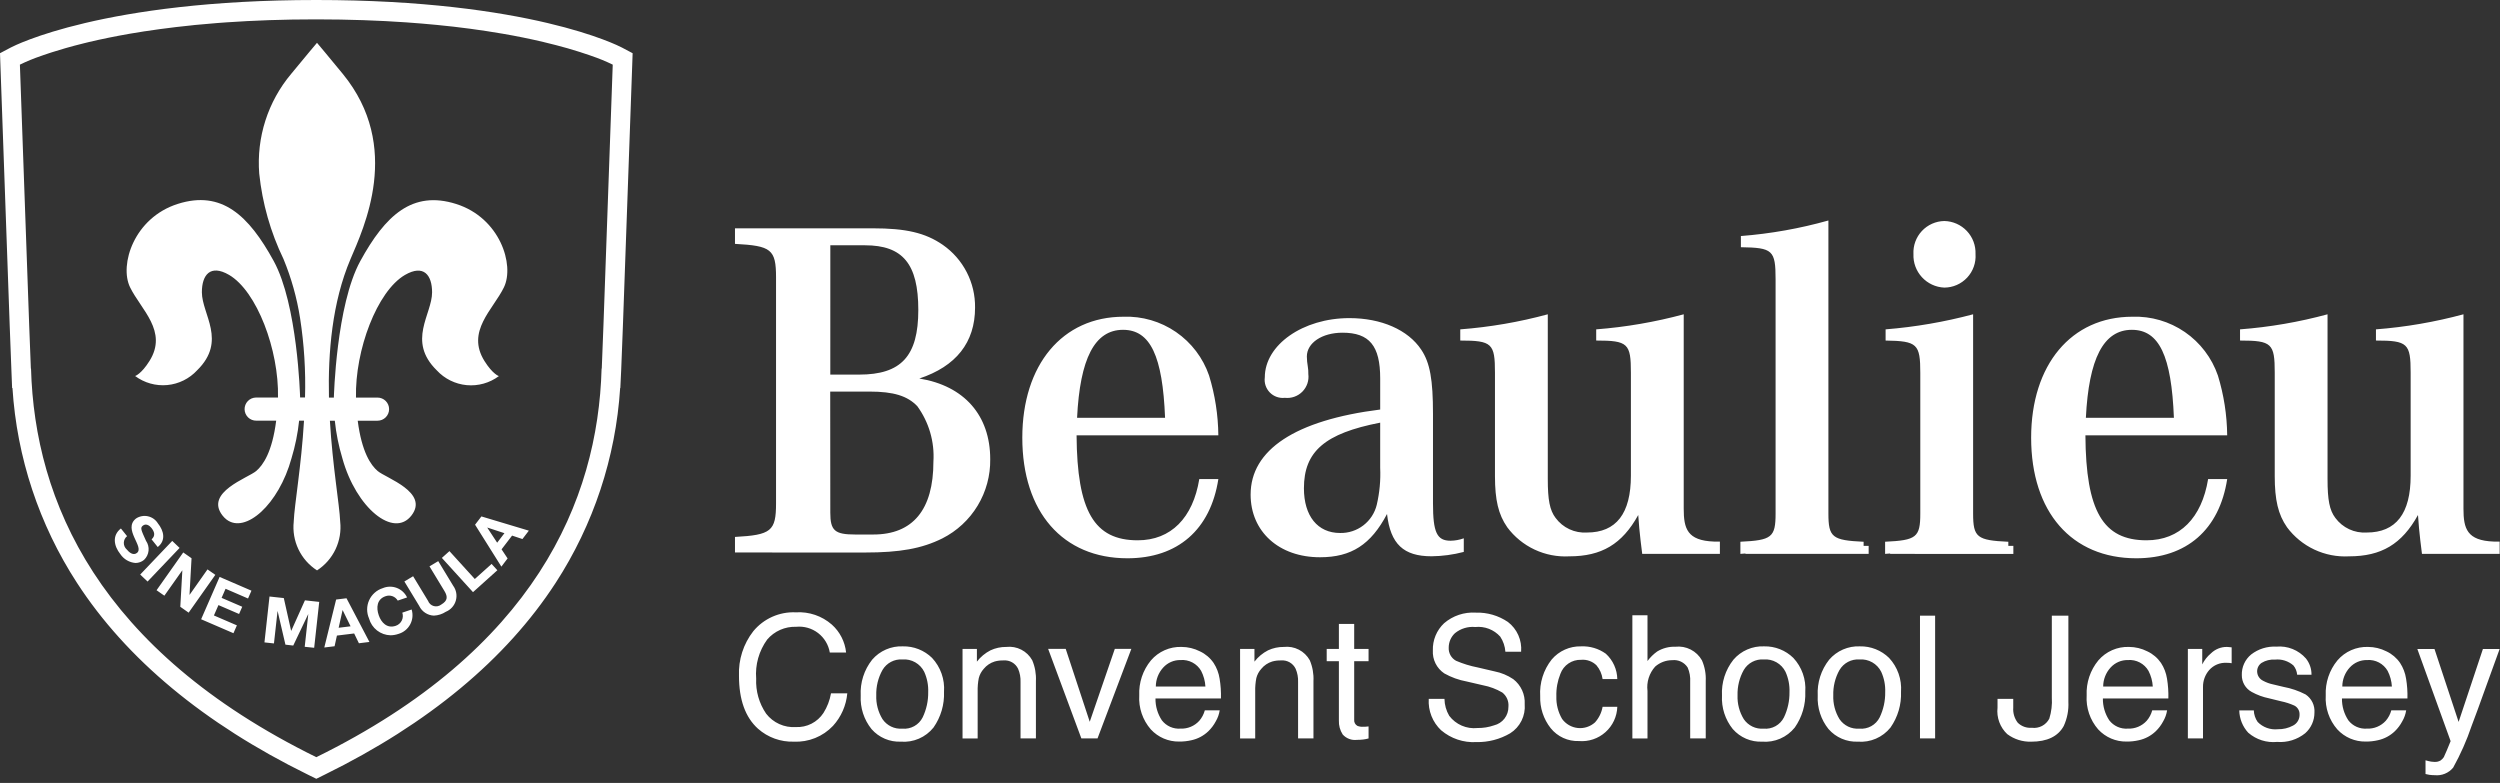 <svg width="281" height="88" viewBox="0 0 281 88" fill="none" xmlns="http://www.w3.org/2000/svg">
<rect x="0" y="0" width="281" height="88" fill="#333333" stroke="none"/>
<g clip-path="url(#clip0_12_56)">
<path d="M35.55 87.534L34.581 87.057C22.941 81.335 14.219 74.087 8.656 65.518C4.395 58.959 1.896 51.413 1.4 43.608H1.36L1.278 41.516L1.091 36.61L0.048 7.34L0 5.981L1.211 5.341C1.622 5.125 11.611 0 35.552 0C59.493 0 69.484 5.125 69.898 5.341L71.107 5.981L71.06 7.34L70.015 36.616L69.825 41.516L69.725 43.608H69.705C69.211 51.414 66.713 58.96 62.453 65.519C56.888 74.088 48.165 81.336 36.523 87.058L35.556 87.535L35.55 87.534ZM4.864 6.2L4.621 6.286C3.806 6.562 3.009 6.889 2.236 7.266L3.28 36.533L3.469 41.433H3.487C3.902 56.321 11.07 73.072 35.552 85.107C60.037 73.071 67.208 56.32 67.619 41.433H67.638L67.829 36.533L68.872 7.266C68.098 6.889 67.301 6.561 66.486 6.286L66.206 6.186C65.92 6.086 65.61 5.982 65.275 5.875C64.787 5.719 64.296 5.57 63.803 5.429C63.003 5.199 62.098 4.96 61.09 4.722C59.57 4.364 58.038 4.053 56.499 3.789C54.052 3.369 51.59 3.04 49.119 2.803C48.011 2.695 46.851 2.598 45.638 2.512C42.608 2.302 39.25 2.179 35.552 2.177C31.854 2.175 28.496 2.302 25.467 2.512C25.116 2.536 24.769 2.561 24.427 2.588C23.586 2.655 22.772 2.726 21.984 2.802L21.725 2.828C19.058 3.095 16.691 3.428 14.606 3.788C12.886 4.088 11.359 4.403 10.016 4.721C9.81 4.77 9.608 4.821 9.416 4.868C8.715 5.041 8.068 5.212 7.477 5.381L7.31 5.429C6.775 5.583 6.284 5.729 5.837 5.875L5.373 6.027L5.492 5.988L4.864 6.2ZM273.106 87.1C272.945 87.075 272.786 87.042 272.629 87V85.459C272.84 85.521 273.054 85.571 273.27 85.609C273.386 85.627 273.503 85.636 273.62 85.638C273.861 85.656 274.103 85.601 274.313 85.482C274.46 85.38 274.587 85.251 274.686 85.102C274.717 85.053 274.83 84.797 275.025 84.334C275.22 83.871 275.362 83.528 275.45 83.303L271.709 72.948H273.637L276.348 81.143L279.079 72.948H280.959C280.72 73.593 280.186 75.066 279.359 77.365C278.742 79.094 278.225 80.503 277.809 81.593C277.26 83.217 276.564 84.787 275.732 86.286C275.482 86.587 275.162 86.821 274.8 86.968C274.438 87.116 274.046 87.172 273.657 87.131C273.473 87.131 273.289 87.119 273.106 87.095V87.1ZM161.991 82.093C161.512 81.642 161.137 81.091 160.895 80.479C160.653 79.867 160.55 79.209 160.591 78.552H162.358C162.368 79.223 162.553 79.88 162.894 80.458C163.26 80.941 163.745 81.322 164.301 81.562C164.858 81.802 165.467 81.895 166.07 81.83C166.702 81.838 167.33 81.737 167.927 81.53C168.393 81.417 168.808 81.15 169.102 80.771C169.396 80.392 169.553 79.925 169.547 79.445C169.576 79.141 169.529 78.835 169.409 78.554C169.289 78.273 169.1 78.028 168.86 77.839C168.186 77.444 167.449 77.168 166.682 77.023L164.86 76.6C163.974 76.439 163.12 76.131 162.335 75.689C161.915 75.407 161.576 75.021 161.351 74.568C161.126 74.115 161.024 73.611 161.053 73.106C161.035 72.537 161.137 71.97 161.355 71.444C161.572 70.918 161.899 70.444 162.313 70.053C163.301 69.205 164.581 68.777 165.88 68.86C167.163 68.821 168.425 69.187 169.488 69.907C169.997 70.296 170.4 70.806 170.659 71.391C170.919 71.977 171.027 72.618 170.973 73.256H169.206C169.163 72.649 168.963 72.063 168.626 71.556C168.278 71.168 167.842 70.868 167.356 70.68C166.869 70.492 166.345 70.422 165.826 70.476C165.001 70.398 164.178 70.648 163.535 71.171C163.314 71.378 163.138 71.628 163.017 71.906C162.897 72.184 162.835 72.484 162.835 72.787C162.818 73.087 162.886 73.386 163.032 73.648C163.178 73.911 163.395 74.127 163.659 74.271C164.444 74.608 165.264 74.86 166.103 75.022L167.988 75.463C168.741 75.609 169.457 75.907 170.093 76.337C170.519 76.665 170.859 77.093 171.083 77.582C171.306 78.071 171.407 78.608 171.376 79.145C171.43 79.789 171.306 80.435 171.018 81.013C170.729 81.592 170.288 82.08 169.741 82.424C168.59 83.097 167.274 83.438 165.941 83.41C164.503 83.493 163.089 83.019 161.991 82.088V82.093ZM252.713 82.37C252.075 81.683 251.712 80.785 251.693 79.848H253.328C253.344 80.314 253.494 80.766 253.761 81.148C254.054 81.448 254.411 81.677 254.805 81.818C255.199 81.96 255.621 82.01 256.037 81.965C256.63 81.978 257.215 81.837 257.737 81.556C257.968 81.438 258.159 81.256 258.289 81.032C258.419 80.808 258.482 80.551 258.47 80.292C258.475 80.089 258.423 79.889 258.319 79.715C258.216 79.54 258.065 79.398 257.884 79.306C257.41 79.093 256.914 78.932 256.405 78.827L255.033 78.49C254.354 78.352 253.7 78.111 253.094 77.775C252.752 77.59 252.468 77.316 252.271 76.981C252.075 76.646 251.974 76.263 251.98 75.875C251.967 75.436 252.054 74.999 252.236 74.598C252.417 74.198 252.688 73.844 253.028 73.565C253.832 72.942 254.833 72.628 255.848 72.682C256.471 72.624 257.098 72.714 257.679 72.946C258.26 73.178 258.778 73.545 259.189 74.016C259.601 74.533 259.822 75.177 259.813 75.839H258.2C258.168 75.459 258.023 75.098 257.784 74.801C257.502 74.553 257.172 74.366 256.814 74.252C256.456 74.138 256.078 74.099 255.705 74.139C255.181 74.104 254.659 74.231 254.21 74.504C254.051 74.609 253.922 74.753 253.833 74.922C253.744 75.09 253.699 75.278 253.702 75.469C253.705 75.689 253.769 75.903 253.887 76.088C254.005 76.273 254.172 76.422 254.37 76.517C254.726 76.71 255.108 76.849 255.505 76.929L256.651 77.202C257.522 77.362 258.364 77.65 259.151 78.057C259.481 78.279 259.747 78.585 259.922 78.942C260.096 79.3 260.173 79.698 260.144 80.095C260.146 80.533 260.054 80.967 259.875 81.367C259.696 81.767 259.434 82.124 259.106 82.415C258.215 83.133 257.083 83.483 255.943 83.392C255.363 83.449 254.778 83.388 254.222 83.211C253.667 83.035 253.153 82.747 252.713 82.365V82.37ZM225.629 82.53C225.223 82.153 224.912 81.685 224.72 81.166C224.527 80.646 224.46 80.088 224.522 79.538V78.552H226.289V79.538C226.243 80.146 226.424 80.749 226.795 81.233C227.002 81.436 227.249 81.592 227.522 81.69C227.794 81.788 228.085 81.826 228.373 81.802C228.767 81.855 229.167 81.784 229.519 81.601C229.871 81.418 230.158 81.13 230.341 80.778C230.58 80.01 230.676 79.205 230.625 78.402V69.202H232.486V78.885C232.534 79.818 232.355 80.749 231.966 81.599C231.323 82.776 230.1 83.365 228.297 83.366C227.339 83.392 226.4 83.096 225.63 82.526L225.629 82.53ZM85.2 81.909C83.773 80.625 83.061 78.642 83.062 75.96C82.987 74.153 83.556 72.378 84.668 70.951C85.246 70.249 85.98 69.691 86.812 69.322C87.643 68.953 88.549 68.783 89.458 68.826C90.936 68.734 92.389 69.23 93.502 70.207C94.407 71.017 94.977 72.136 95.102 73.344H93.27C93.124 72.472 92.651 71.688 91.949 71.15C91.246 70.613 90.365 70.363 89.485 70.451C88.87 70.43 88.258 70.548 87.695 70.796C87.131 71.044 86.631 71.416 86.232 71.885C85.309 73.155 84.87 74.714 84.994 76.279C84.93 77.677 85.322 79.058 86.112 80.214C86.502 80.72 87.01 81.123 87.592 81.385C88.174 81.648 88.812 81.764 89.449 81.722C90.061 81.751 90.669 81.62 91.215 81.342C91.76 81.063 92.223 80.647 92.558 80.134C92.981 79.463 93.268 78.716 93.403 77.934H95.235C95.113 79.294 94.549 80.578 93.629 81.587C93.065 82.183 92.38 82.65 91.619 82.956C90.858 83.263 90.04 83.401 89.221 83.363C87.744 83.408 86.306 82.888 85.2 81.909ZM262.719 81.989C261.796 80.935 261.327 79.56 261.413 78.162C261.349 76.732 261.817 75.33 262.728 74.226C263.151 73.733 263.679 73.34 264.274 73.079C264.869 72.817 265.515 72.692 266.164 72.714C266.885 72.715 267.596 72.887 268.239 73.214C268.856 73.503 269.384 73.952 269.769 74.514C270.119 75.05 270.349 75.656 270.445 76.289C270.566 77.021 270.617 77.764 270.596 78.506H263.236C263.222 79.381 263.474 80.24 263.958 80.969C264.203 81.285 264.522 81.535 264.887 81.697C265.251 81.859 265.651 81.927 266.049 81.897C266.443 81.914 266.837 81.844 267.201 81.692C267.565 81.54 267.892 81.311 268.158 81.019C268.453 80.678 268.667 80.275 268.783 79.839H270.455C270.388 80.275 270.239 80.694 270.016 81.074C269.799 81.487 269.517 81.862 269.183 82.187C268.656 82.695 267.998 83.046 267.283 83.201C266.831 83.306 266.368 83.356 265.904 83.351C265.307 83.361 264.715 83.246 264.167 83.011C263.618 82.776 263.125 82.428 262.721 81.989H262.719ZM264.108 75.03C263.574 75.614 263.277 76.376 263.275 77.167H268.849C268.814 76.554 268.652 75.956 268.372 75.41C268.141 75.008 267.801 74.68 267.392 74.464C266.982 74.248 266.52 74.153 266.058 74.189C265.692 74.182 265.329 74.253 264.993 74.398C264.657 74.543 264.356 74.759 264.11 75.03H264.108ZM235.84 81.989C234.92 80.934 234.452 79.559 234.54 78.162C234.476 76.733 234.945 75.33 235.855 74.226C236.278 73.733 236.806 73.341 237.401 73.079C237.996 72.817 238.642 72.692 239.292 72.714C240.013 72.715 240.724 72.886 241.366 73.214C241.983 73.503 242.512 73.952 242.897 74.514C243.247 75.051 243.477 75.656 243.574 76.289C243.694 77.022 243.744 77.764 243.724 78.506H236.364C236.35 79.381 236.602 80.24 237.086 80.969C237.331 81.285 237.65 81.535 238.015 81.697C238.379 81.859 238.779 81.927 239.177 81.897C239.571 81.914 239.965 81.844 240.329 81.692C240.693 81.54 241.02 81.311 241.286 81.019C241.581 80.678 241.795 80.275 241.911 79.839H243.583C243.516 80.275 243.367 80.694 243.144 81.074C242.927 81.487 242.646 81.862 242.311 82.187C241.784 82.695 241.126 83.046 240.411 83.201C239.959 83.306 239.497 83.356 239.033 83.351C238.435 83.362 237.842 83.247 237.292 83.012C236.742 82.777 236.247 82.428 235.842 81.989H235.84ZM237.231 75.03C236.697 75.614 236.399 76.376 236.397 77.167H241.972C241.937 76.554 241.774 75.956 241.493 75.41C241.263 75.008 240.923 74.68 240.513 74.464C240.104 74.248 239.642 74.153 239.18 74.189C238.814 74.182 238.451 74.253 238.115 74.398C237.779 74.543 237.477 74.759 237.231 75.03ZM205.531 81.954C204.675 80.891 204.241 79.549 204.312 78.186C204.235 76.729 204.692 75.294 205.597 74.15C206.022 73.656 206.553 73.264 207.151 73.004C207.749 72.744 208.398 72.623 209.049 72.65C209.655 72.637 210.258 72.745 210.822 72.968C211.386 73.192 211.9 73.525 212.333 73.95C212.806 74.459 213.169 75.06 213.4 75.715C213.631 76.371 213.724 77.067 213.674 77.76C213.731 79.192 213.315 80.604 212.491 81.777C212.055 82.32 211.493 82.749 210.854 83.025C210.215 83.302 209.518 83.418 208.824 83.363C208.205 83.389 207.588 83.276 207.018 83.032C206.449 82.789 205.941 82.42 205.533 81.954H205.531ZM206.76 75.306C206.272 76.176 206.031 77.162 206.06 78.158C206.025 79.099 206.269 80.028 206.76 80.831C207.004 81.189 207.337 81.477 207.728 81.665C208.118 81.852 208.551 81.934 208.983 81.901C209.449 81.945 209.918 81.848 210.327 81.621C210.737 81.394 211.068 81.048 211.277 80.629C211.699 79.746 211.911 78.778 211.897 77.8C211.928 77.013 211.775 76.229 211.449 75.511C211.225 75.062 210.873 74.69 210.436 74.443C210 74.196 209.5 74.084 209 74.123C208.554 74.093 208.109 74.188 207.714 74.397C207.319 74.606 206.99 74.921 206.763 75.306H206.76ZM194.77 81.954C193.914 80.891 193.48 79.549 193.551 78.186C193.474 76.729 193.931 75.294 194.836 74.15C195.261 73.655 195.792 73.263 196.39 73.004C196.988 72.744 197.637 72.623 198.288 72.65C198.894 72.637 199.497 72.745 200.061 72.968C200.625 73.192 201.139 73.525 201.572 73.95C202.046 74.459 202.409 75.06 202.64 75.715C202.871 76.371 202.964 77.067 202.914 77.76C202.971 79.192 202.555 80.604 201.731 81.777C201.295 82.32 200.733 82.749 200.094 83.025C199.455 83.302 198.757 83.418 198.063 83.363C197.444 83.389 196.827 83.276 196.258 83.032C195.689 82.788 195.181 82.42 194.773 81.954H194.77ZM196 75.306C195.513 76.176 195.271 77.162 195.3 78.158C195.265 79.098 195.509 80.028 196 80.831C196.244 81.189 196.578 81.477 196.968 81.665C197.359 81.853 197.792 81.934 198.224 81.901C198.69 81.945 199.158 81.848 199.568 81.621C199.977 81.394 200.308 81.048 200.517 80.629C200.939 79.746 201.151 78.778 201.138 77.8C201.169 77.013 201.016 76.229 200.69 75.511C200.467 75.062 200.114 74.691 199.678 74.443C199.243 74.196 198.743 74.084 198.243 74.122C197.796 74.091 197.349 74.186 196.953 74.395C196.557 74.604 196.227 74.92 196 75.306ZM129.357 81.989C128.435 80.935 127.966 79.56 128.052 78.162C127.988 76.732 128.456 75.33 129.367 74.226C129.79 73.733 130.318 73.341 130.913 73.079C131.508 72.817 132.154 72.692 132.803 72.714C133.524 72.715 134.235 72.886 134.878 73.214C135.495 73.503 136.024 73.952 136.409 74.514C136.759 75.05 136.989 75.656 137.085 76.289C137.206 77.022 137.256 77.764 137.235 78.506H129.876C129.862 79.381 130.114 80.24 130.598 80.969C130.842 81.284 131.161 81.534 131.526 81.696C131.891 81.858 132.29 81.927 132.688 81.897C133.083 81.914 133.476 81.844 133.84 81.692C134.205 81.541 134.532 81.311 134.798 81.019C135.093 80.678 135.306 80.274 135.423 79.839H137.095C137.028 80.275 136.879 80.694 136.656 81.074C136.438 81.486 136.157 81.862 135.823 82.187C135.296 82.695 134.638 83.046 133.923 83.201C133.471 83.306 133.008 83.356 132.544 83.351C131.947 83.362 131.354 83.246 130.805 83.011C130.256 82.776 129.763 82.428 129.358 81.989H129.357ZM130.747 75.03C130.213 75.614 129.916 76.376 129.914 77.167H135.488C135.454 76.554 135.291 75.956 135.01 75.41C134.779 75.008 134.44 74.68 134.03 74.464C133.62 74.248 133.158 74.153 132.696 74.189C132.33 74.182 131.967 74.253 131.631 74.398C131.295 74.543 130.994 74.759 130.748 75.03H130.747ZM97.963 81.954C97.107 80.891 96.673 79.549 96.744 78.186C96.667 76.729 97.124 75.294 98.029 74.15C98.454 73.655 98.985 73.263 99.583 73.004C100.181 72.744 100.83 72.623 101.481 72.65C102.087 72.637 102.69 72.745 103.254 72.968C103.818 73.192 104.332 73.525 104.765 73.95C105.238 74.459 105.602 75.06 105.833 75.715C106.064 76.371 106.157 77.067 106.107 77.76C106.164 79.192 105.748 80.604 104.924 81.777C104.488 82.32 103.926 82.749 103.287 83.025C102.648 83.302 101.95 83.418 101.256 83.363C100.637 83.389 100.02 83.277 99.45 83.033C98.88 82.789 98.371 82.42 97.963 81.954ZM99.192 75.306C98.705 76.176 98.463 77.162 98.492 78.158C98.457 79.098 98.701 80.028 99.192 80.831C99.436 81.189 99.77 81.477 100.16 81.665C100.551 81.853 100.984 81.934 101.416 81.901C101.882 81.945 102.35 81.848 102.76 81.621C103.169 81.394 103.5 81.048 103.709 80.629C104.131 79.746 104.343 78.778 104.33 77.8C104.361 77.013 104.208 76.229 103.882 75.511C103.659 75.062 103.306 74.691 102.87 74.443C102.435 74.196 101.935 74.084 101.435 74.122C100.988 74.091 100.541 74.186 100.145 74.395C99.749 74.604 99.419 74.92 99.192 75.306ZM174.299 81.849C173.491 80.827 173.073 79.551 173.118 78.249C173.026 76.762 173.487 75.293 174.412 74.125C174.817 73.649 175.324 73.269 175.895 73.014C176.466 72.759 177.087 72.635 177.712 72.651C178.706 72.606 179.686 72.897 180.494 73.477C180.891 73.839 181.211 74.278 181.432 74.768C181.654 75.257 181.774 75.787 181.784 76.324H180.131C180.053 75.754 179.814 75.218 179.442 74.779C179.216 74.557 178.944 74.387 178.645 74.281C178.347 74.174 178.029 74.134 177.713 74.163C177.209 74.147 176.712 74.29 176.295 74.574C175.877 74.857 175.56 75.265 175.389 75.74C175.064 76.541 174.909 77.4 174.935 78.264C174.905 79.155 175.128 80.036 175.577 80.806C175.783 81.09 176.046 81.328 176.35 81.504C176.653 81.68 176.991 81.79 177.34 81.827C177.689 81.864 178.042 81.827 178.375 81.718C178.709 81.61 179.016 81.432 179.277 81.197C179.722 80.705 180.018 80.097 180.132 79.443H181.785C181.768 79.984 181.641 80.516 181.412 81.006C181.184 81.496 180.857 81.935 180.453 82.295C180.049 82.656 179.577 82.93 179.063 83.102C178.55 83.273 178.007 83.339 177.468 83.294C176.864 83.316 176.263 83.197 175.713 82.947C175.163 82.696 174.679 82.32 174.3 81.849H174.299ZM150.916 82.549C150.615 82.081 150.467 81.532 150.491 80.976V74.316H149.121V72.94H150.491V70.132H152.211V72.94H153.826V74.321H152.211V80.887C152.195 81.026 152.221 81.167 152.285 81.291C152.348 81.416 152.448 81.519 152.57 81.587C152.78 81.669 153.006 81.703 153.231 81.687C153.313 81.687 153.401 81.687 153.496 81.681C153.591 81.675 153.696 81.666 153.827 81.65V83C153.627 83.057 153.423 83.098 153.217 83.122C152.99 83.148 152.762 83.161 152.533 83.16C152.234 83.198 151.931 83.162 151.65 83.056C151.368 82.95 151.116 82.778 150.916 82.553V82.549ZM245.916 82.995V72.94H247.532V74.678C247.768 74.204 248.099 73.783 248.505 73.443C248.981 72.974 249.623 72.712 250.291 72.715C250.322 72.715 250.376 72.715 250.451 72.724C250.526 72.733 250.656 72.743 250.838 72.762V74.547C250.746 74.529 250.653 74.516 250.56 74.509C250.467 74.503 250.374 74.5 250.281 74.5C249.911 74.478 249.541 74.54 249.199 74.682C248.857 74.825 248.552 75.044 248.307 75.322C247.855 75.848 247.609 76.521 247.617 77.215V83L245.916 82.995ZM215.807 82.995V69.2H217.507V83L215.807 82.995ZM189.977 82.995V76.655C190.012 76.099 189.915 75.542 189.694 75.03C189.511 74.743 189.25 74.514 188.943 74.368C188.635 74.222 188.293 74.165 187.955 74.204C187.249 74.204 186.568 74.461 186.038 74.928C185.708 75.296 185.461 75.73 185.312 76.201C185.164 76.673 185.118 77.171 185.178 77.661V83H183.478V69.155H185.178V74.3C185.482 73.888 185.848 73.527 186.264 73.229C186.88 72.853 187.593 72.667 188.314 72.693C188.907 72.626 189.506 72.736 190.037 73.009C190.568 73.281 191.007 73.704 191.299 74.224C191.618 74.954 191.763 75.748 191.725 76.544V83L189.977 82.995ZM145.904 82.995V76.655C145.925 76.146 145.831 75.639 145.63 75.171C145.484 74.866 145.249 74.612 144.955 74.445C144.662 74.277 144.324 74.203 143.987 74.232C143.652 74.223 143.318 74.264 142.995 74.354C142.513 74.502 142.085 74.79 141.766 75.181C141.502 75.475 141.312 75.828 141.213 76.21C141.115 76.709 141.072 77.218 141.085 77.727V83H139.385V72.94H141V74.368C141.407 73.838 141.927 73.405 142.521 73.1C143.08 72.838 143.69 72.707 144.307 72.715C144.885 72.649 145.47 72.755 145.988 73.021C146.506 73.287 146.933 73.7 147.217 74.208C147.532 74.946 147.674 75.746 147.633 76.547V83L145.904 82.995ZM121.544 82.995L117.812 72.936H119.787L122.487 81.127L125.303 72.936H127.163L123.361 83L121.544 82.995ZM114.708 82.995V76.655C114.728 76.146 114.635 75.639 114.434 75.171C114.288 74.866 114.053 74.612 113.759 74.445C113.466 74.277 113.128 74.203 112.791 74.232C112.456 74.223 112.122 74.264 111.799 74.354C111.317 74.502 110.889 74.79 110.57 75.181C110.306 75.475 110.116 75.828 110.017 76.21C109.918 76.709 109.875 77.218 109.889 77.727V83H108.189V72.94H109.804V74.368C110.211 73.838 110.731 73.405 111.325 73.1C111.884 72.838 112.494 72.707 113.111 72.715C113.689 72.649 114.274 72.755 114.792 73.021C115.31 73.287 115.737 73.7 116.021 74.208C116.336 74.946 116.478 75.746 116.437 76.547V83L114.708 82.995ZM34.25 72.7L34.65 69.044H34.636L32.961 72.56L32.082 72.46L31.209 68.703H31.193L30.793 72.322L29.724 72.206L30.292 67.048L31.899 67.223L32.722 70.901H32.736L34.274 67.477L35.88 67.653L35.313 72.81L34.25 72.7ZM37.78 67.388L38.947 67.244L41.524 72.156L40.341 72.302L39.807 71.202L37.869 71.439L37.606 72.639L36.451 72.779L37.78 67.388ZM38.503 68.588L38.063 70.561L39.406 70.396L38.518 68.587L38.503 68.588ZM41.484 69.524C41.34 69.201 41.266 68.852 41.266 68.498C41.267 68.145 41.342 67.796 41.487 67.473C41.632 67.151 41.843 66.863 42.107 66.628C42.371 66.392 42.681 66.216 43.018 66.109C43.521 65.897 44.086 65.887 44.596 66.081C45.106 66.275 45.521 66.659 45.756 67.151L44.706 67.508C44.572 67.277 44.36 67.101 44.109 67.011C43.857 66.921 43.582 66.923 43.332 67.016C42.356 67.348 42.274 68.298 42.571 69.155C42.851 69.974 43.502 70.673 44.477 70.342C44.623 70.294 44.758 70.218 44.875 70.117C44.991 70.016 45.087 69.894 45.156 69.756C45.225 69.619 45.266 69.469 45.277 69.316C45.288 69.162 45.268 69.008 45.219 68.862L46.268 68.506C46.354 68.783 46.383 69.075 46.355 69.364C46.326 69.653 46.241 69.933 46.103 70.188C45.965 70.444 45.778 70.669 45.552 70.851C45.327 71.034 45.067 71.169 44.788 71.25C44.499 71.351 44.194 71.404 43.888 71.406C43.339 71.391 42.809 71.201 42.376 70.863C41.944 70.525 41.63 70.057 41.483 69.528L41.484 69.524ZM22.607 69.604L24.684 64.845L28.263 66.391L27.879 67.271L25.353 66.178L24.908 67.199L27.228 68.199L26.873 69.012L24.554 68.012L24.044 69.178L26.626 70.291L26.24 71.172L22.607 69.604ZM47.127 68.119L45.451 65.357L46.434 64.768L48.11 67.531C48.163 67.673 48.249 67.801 48.361 67.904C48.473 68.007 48.608 68.081 48.754 68.121C48.901 68.162 49.055 68.167 49.203 68.136C49.352 68.105 49.492 68.039 49.61 67.944C50.31 67.524 50.353 67.084 49.951 66.425L48.275 63.659L49.258 63.07L50.934 65.834C51.108 66.07 51.226 66.343 51.278 66.632C51.331 66.921 51.317 67.218 51.237 67.5C51.158 67.783 51.015 68.043 50.82 68.262C50.624 68.481 50.382 68.653 50.11 68.764C49.709 69.027 49.244 69.176 48.765 69.196C48.42 69.182 48.086 69.074 47.798 68.885C47.509 68.697 47.277 68.433 47.126 68.123L47.127 68.119ZM20.266 68.204L20.495 64.12L20.483 64.114L18.475 66.957L17.597 66.342L20.597 62.095L21.529 62.746L21.302 66.846L21.314 66.853L23.323 64L24.203 64.613L21.203 68.862L20.266 68.204ZM49.666 62.709L50.517 61.945L53.368 65.08L55.255 63.386L55.903 64.096L53.165 66.558L49.666 62.709ZM15.759 64.579L19.359 60.798L20.186 61.586L16.586 65.366L15.759 64.579ZM33.015 58.621C33.093 56.713 33.866 52.421 34.171 47.282H33.621C33.471 48.715 33.184 50.13 32.765 51.509C31.337 56.703 27.586 60.036 25.453 58.39C25.284 58.256 25.132 58.102 25 57.931C22.993 55.331 27.88 53.723 28.8 52.939C29.561 52.292 30.595 50.825 31.043 47.283H28.815C28.47 47.289 28.137 47.158 27.889 46.919C27.641 46.679 27.498 46.351 27.491 46.007C27.485 45.662 27.616 45.329 27.856 45.08C28.095 44.832 28.423 44.689 28.768 44.683H31.247L31.255 44.678H31.247C31.362 39.336 28.875 32.729 25.747 30.898C23.631 29.668 22.689 30.909 22.691 32.852C22.697 35.342 25.525 38.311 22.166 41.613C21.289 42.566 20.09 43.16 18.801 43.28C17.512 43.4 16.224 43.038 15.186 42.264C15.186 42.264 15.872 42.057 16.801 40.574C18.901 37.231 15.843 34.806 14.618 32.289C13.393 29.772 15.057 24.48 19.987 22.917C24.917 21.354 27.956 24.21 30.765 29.339C33.443 34.229 33.727 44.447 33.73 44.639V44.674H34.284C34.372 41.694 34.187 38.713 33.73 35.767C33.373 33.485 32.748 31.254 31.867 29.119C30.409 26.101 29.486 22.853 29.138 19.519C28.817 15.453 30.107 11.423 32.731 8.3C34.4 6.263 35.631 4.812 35.631 4.812C35.631 4.812 35.631 4.818 35.636 4.819C35.713 4.907 36.906 6.326 38.525 8.3C45.253 16.512 40.864 25.659 39.392 29.132C37.336 33.977 36.86 39.596 36.974 44.688H37.527V44.663C37.527 44.663 37.787 34.288 40.495 29.349C43.304 24.22 46.34 21.366 51.272 22.927C56.204 24.488 57.863 29.784 56.64 32.299C55.417 34.814 52.362 37.241 54.458 40.584C55.387 42.067 56.074 42.274 56.074 42.274C55.035 43.048 53.747 43.41 52.457 43.29C51.167 43.17 49.968 42.576 49.09 41.623C45.731 38.323 48.564 35.353 48.567 32.862C48.567 30.919 47.628 29.678 45.512 30.908C42.38 32.739 39.892 39.346 40.012 44.688H42.435C42.78 44.688 43.11 44.825 43.354 45.069C43.598 45.313 43.735 45.643 43.735 45.988C43.735 46.333 43.598 46.663 43.354 46.907C43.11 47.151 42.78 47.288 42.435 47.288H40.207C40.661 50.83 41.689 52.297 42.453 52.944C43.367 53.729 48.253 55.333 46.253 57.936C44.253 60.539 40.025 57.101 38.483 51.514C38.067 50.135 37.782 48.72 37.632 47.287H37.08C37.386 52.426 38.157 56.718 38.237 58.626C38.355 59.691 38.174 60.768 37.715 61.737C37.256 62.705 36.536 63.527 35.637 64.11H35.632C34.729 63.53 34.006 62.709 33.544 61.74C33.082 60.771 32.9 59.693 33.017 58.626L33.015 58.621ZM53.397 58.977L54.11 58.046L59.443 59.646L58.721 60.589L57.558 60.201L56.376 61.745L57.054 62.768L56.354 63.689L53.397 58.977ZM54.765 59.299L55.881 61L56.7 59.93L54.777 59.298L54.765 59.299ZM13.524 62.28C12.803 61.38 12.575 60.188 13.59 59.401L14.283 60.264C14.171 60.353 14.081 60.466 14.018 60.594C13.954 60.723 13.92 60.863 13.917 61.006C13.913 61.149 13.941 61.291 13.999 61.422C14.056 61.553 14.142 61.67 14.249 61.764C14.499 62.076 14.973 62.48 15.392 62.151C15.832 61.802 15.418 61.134 15.1 60.411C14.782 59.688 14.523 58.887 15.289 58.279C15.485 58.15 15.704 58.062 15.934 58.019C16.164 57.976 16.401 57.98 16.63 58.031C16.858 58.081 17.075 58.177 17.266 58.312C17.457 58.447 17.619 58.62 17.742 58.819C18.421 59.665 18.674 60.738 17.73 61.487L17.037 60.623C17.505 60.204 17.354 59.758 17.013 59.331C16.784 59.047 16.398 58.813 16.055 59.085C15.741 59.333 15.855 59.558 16.41 60.785C16.637 61.11 16.739 61.507 16.698 61.901C16.657 62.295 16.476 62.662 16.187 62.934C15.917 63.155 15.579 63.277 15.23 63.279C14.889 63.252 14.558 63.148 14.262 62.975C13.967 62.802 13.715 62.564 13.524 62.28ZM228.3 49.2C228.3 41 232.807 35.6 239.675 35.6C241.775 35.526 243.843 36.129 245.575 37.319C247.306 38.51 248.61 40.225 249.293 42.212C249.962 44.389 250.313 46.652 250.336 48.93H234.4C234.454 57.453 236.379 60.73 241.27 60.73C245.007 60.73 247.479 58.216 248.193 53.845H250.337C249.459 59.527 245.777 62.751 240.116 62.751C232.86 62.753 228.3 57.561 228.3 49.2ZM234.454 46.96H244.347C244.072 40.022 242.698 37.072 239.621 37.072C236.431 37.075 234.783 40.3 234.452 46.963L234.454 46.96ZM114.907 49.2C114.907 41 119.414 35.6 126.282 35.6C128.382 35.526 130.45 36.129 132.182 37.319C133.913 38.51 135.217 40.225 135.9 42.212C136.569 44.389 136.92 46.652 136.942 48.93H121.007C121.063 57.453 122.984 60.73 127.877 60.73C131.614 60.73 134.086 58.216 134.8 53.845H136.943C136.065 59.527 132.383 62.751 126.723 62.751C119.468 62.753 114.907 57.561 114.907 49.2ZM121.063 46.96H130.954C130.679 40.022 129.305 37.072 126.228 37.072C123.04 37.075 121.392 40.3 121.063 46.963V46.96ZM140.57 55.592C140.57 50.565 145.57 47.233 155.134 46.031V42.531C155.134 38.87 153.924 37.395 150.902 37.395C148.594 37.395 146.89 38.542 146.89 40.071C146.896 40.456 146.933 40.84 147 41.219C147.045 41.49 147.063 41.764 147.056 42.038C147.102 42.397 147.066 42.762 146.951 43.106C146.835 43.449 146.643 43.761 146.389 44.019C146.134 44.277 145.825 44.474 145.483 44.594C145.141 44.715 144.777 44.756 144.417 44.715C144.109 44.75 143.797 44.715 143.504 44.611C143.212 44.508 142.947 44.339 142.73 44.118C142.513 43.896 142.349 43.629 142.25 43.334C142.152 43.04 142.122 42.727 142.163 42.42C142.163 38.76 146.45 35.756 151.672 35.756C155.244 35.756 158.265 37.067 159.749 39.307C160.738 40.781 161.068 42.695 161.068 46.518V56.57C161.068 59.849 161.508 60.778 163.045 60.778C163.551 60.771 164.053 60.679 164.529 60.505V62.035C163.345 62.348 162.127 62.513 160.902 62.526C157.77 62.526 156.285 61.159 155.902 57.773C154.089 61.215 151.892 62.635 148.374 62.635C143.757 62.643 140.57 59.747 140.57 55.595V55.592ZM146.561 54.882C146.561 57.997 148.098 59.908 150.626 59.908C151.571 59.929 152.495 59.626 153.244 59.05C153.994 58.474 154.524 57.659 154.747 56.74C155.066 55.38 155.196 53.982 155.133 52.586V47.506C148.923 48.712 146.561 50.733 146.561 54.885V54.882ZM257.054 59.252C256.064 57.832 255.68 56.193 255.68 53.515V41.882C255.68 38.605 255.35 38.277 251.78 38.277V37.02C255.105 36.767 258.398 36.2 261.616 35.327V53.847C261.616 56.196 261.836 57.347 262.495 58.217C262.898 58.762 263.43 59.198 264.045 59.484C264.659 59.771 265.335 59.898 266.012 59.856C269.309 59.856 270.958 57.725 270.957 53.464V41.882C270.957 38.605 270.628 38.277 267.057 38.277V37.02C270.381 36.763 273.675 36.196 276.894 35.327V57.179C276.894 59.419 277.286 60.763 280.307 60.873H280.96V62.257H272.26V62.251C272.25 62.254 272.24 62.256 272.229 62.257C272.229 62.257 271.888 59.731 271.782 57.887C269.968 61.166 267.661 62.532 264.033 62.532C262.689 62.605 261.349 62.344 260.131 61.772C258.913 61.2 257.856 60.336 257.054 59.255V59.252ZM169.408 59.252C168.418 57.832 168.034 56.193 168.034 53.515V41.882C168.034 38.605 167.704 38.277 164.134 38.277V37.02C167.459 36.767 170.753 36.201 173.971 35.327V53.847C173.971 56.196 174.191 57.347 174.85 58.217C175.253 58.762 175.785 59.198 176.4 59.484C177.014 59.771 177.691 59.898 178.367 59.856C181.664 59.856 183.312 57.725 183.313 53.464V41.882C183.313 38.605 182.983 38.277 179.413 38.277V37.02C182.737 36.763 186.031 36.196 189.25 35.327V57.179C189.25 59.419 189.641 60.763 192.663 60.873H193.316V62.257H184.616V62.251C184.606 62.254 184.595 62.256 184.585 62.257C184.585 62.257 184.245 59.731 184.139 57.887C182.325 61.166 180.018 62.532 176.39 62.532C175.046 62.606 173.704 62.345 172.486 61.773C171.267 61.201 170.209 60.336 169.407 59.255L169.408 59.252ZM212.452 62.258V62.211L211.886 62.257V60.891C215.401 60.728 215.841 60.4 215.841 57.722V41.937C215.841 38.66 215.513 38.332 211.941 38.278V37.02C215.264 36.753 218.557 36.186 221.778 35.326V57.726C221.778 60.404 222.218 60.732 225.735 60.895V61.359H226.301V62.259L212.452 62.258ZM196.187 62.258V62.211L195.62 62.257V60.891C199.137 60.728 199.576 60.4 199.576 57.722V31.393C199.576 28.114 199.247 27.842 195.676 27.787V26.53C199.004 26.272 202.299 25.686 205.513 24.782V57.725C205.513 60.403 205.953 60.731 209.47 60.894V61.358H210.037V62.258H196.187ZM82.612 62.1V60.351C86.678 60.132 87.227 59.697 87.227 56.581V31.181C87.227 28.012 86.678 27.63 82.612 27.411V25.663H98.112C101.794 25.663 103.993 26.155 105.97 27.521C107.104 28.31 108.028 29.365 108.66 30.594C109.293 31.823 109.614 33.187 109.597 34.569C109.597 38.502 107.454 41.179 103.333 42.545C108.389 43.365 111.301 46.697 111.301 51.614C111.328 53.454 110.838 55.265 109.885 56.839C108.933 58.414 107.557 59.689 105.915 60.519C103.606 61.666 101.135 62.103 97.234 62.103L82.612 62.1ZM93.326 57.62C93.326 59.641 93.826 60.079 96.126 60.079H98.159C102.61 60.079 104.916 57.292 104.916 51.879C105.055 49.656 104.413 47.454 103.103 45.653C102.003 44.506 100.466 44.013 97.716 44.013H93.316L93.326 57.62ZM93.326 42.105H96.569C101.296 42.105 103.218 40.029 103.218 34.838C103.218 29.647 101.459 27.571 97.229 27.571H93.329L93.326 42.105ZM215.071 28.556C215.047 28.083 215.119 27.61 215.281 27.165C215.444 26.721 215.694 26.313 216.017 25.966C216.34 25.62 216.729 25.342 217.161 25.149C217.594 24.956 218.061 24.851 218.534 24.842C219.01 24.85 219.48 24.954 219.915 25.146C220.351 25.338 220.744 25.615 221.071 25.961C221.399 26.307 221.654 26.714 221.822 27.16C221.989 27.606 222.067 28.08 222.049 28.556C222.082 29.038 222.015 29.522 221.853 29.977C221.692 30.432 221.438 30.849 221.109 31.203C220.779 31.556 220.381 31.838 219.938 32.032C219.495 32.225 219.017 32.325 218.534 32.326C217.575 32.284 216.671 31.863 216.022 31.155C215.373 30.448 215.031 29.511 215.072 28.552L215.071 28.556ZM65.271 5.878C65.604 5.986 65.915 6.09 66.202 6.189C65.919 6.087 65.61 5.983 65.275 5.875L65.271 5.878ZM61.087 4.725C61.996 4.939 62.901 5.175 63.799 5.432C62.903 5.172 62 4.935 61.091 4.721L61.087 4.725ZM21.722 2.831C19.055 3.098 16.688 3.431 14.604 3.791C16.965 3.382 19.341 3.06 21.726 2.826L21.722 2.831Z" fill="white"/>
</g>
<defs>
<clipPath id="clip0_12_56">
<rect width="280.958" height="87.534" fill="white"/>
</clipPath>
</defs>
</svg>

